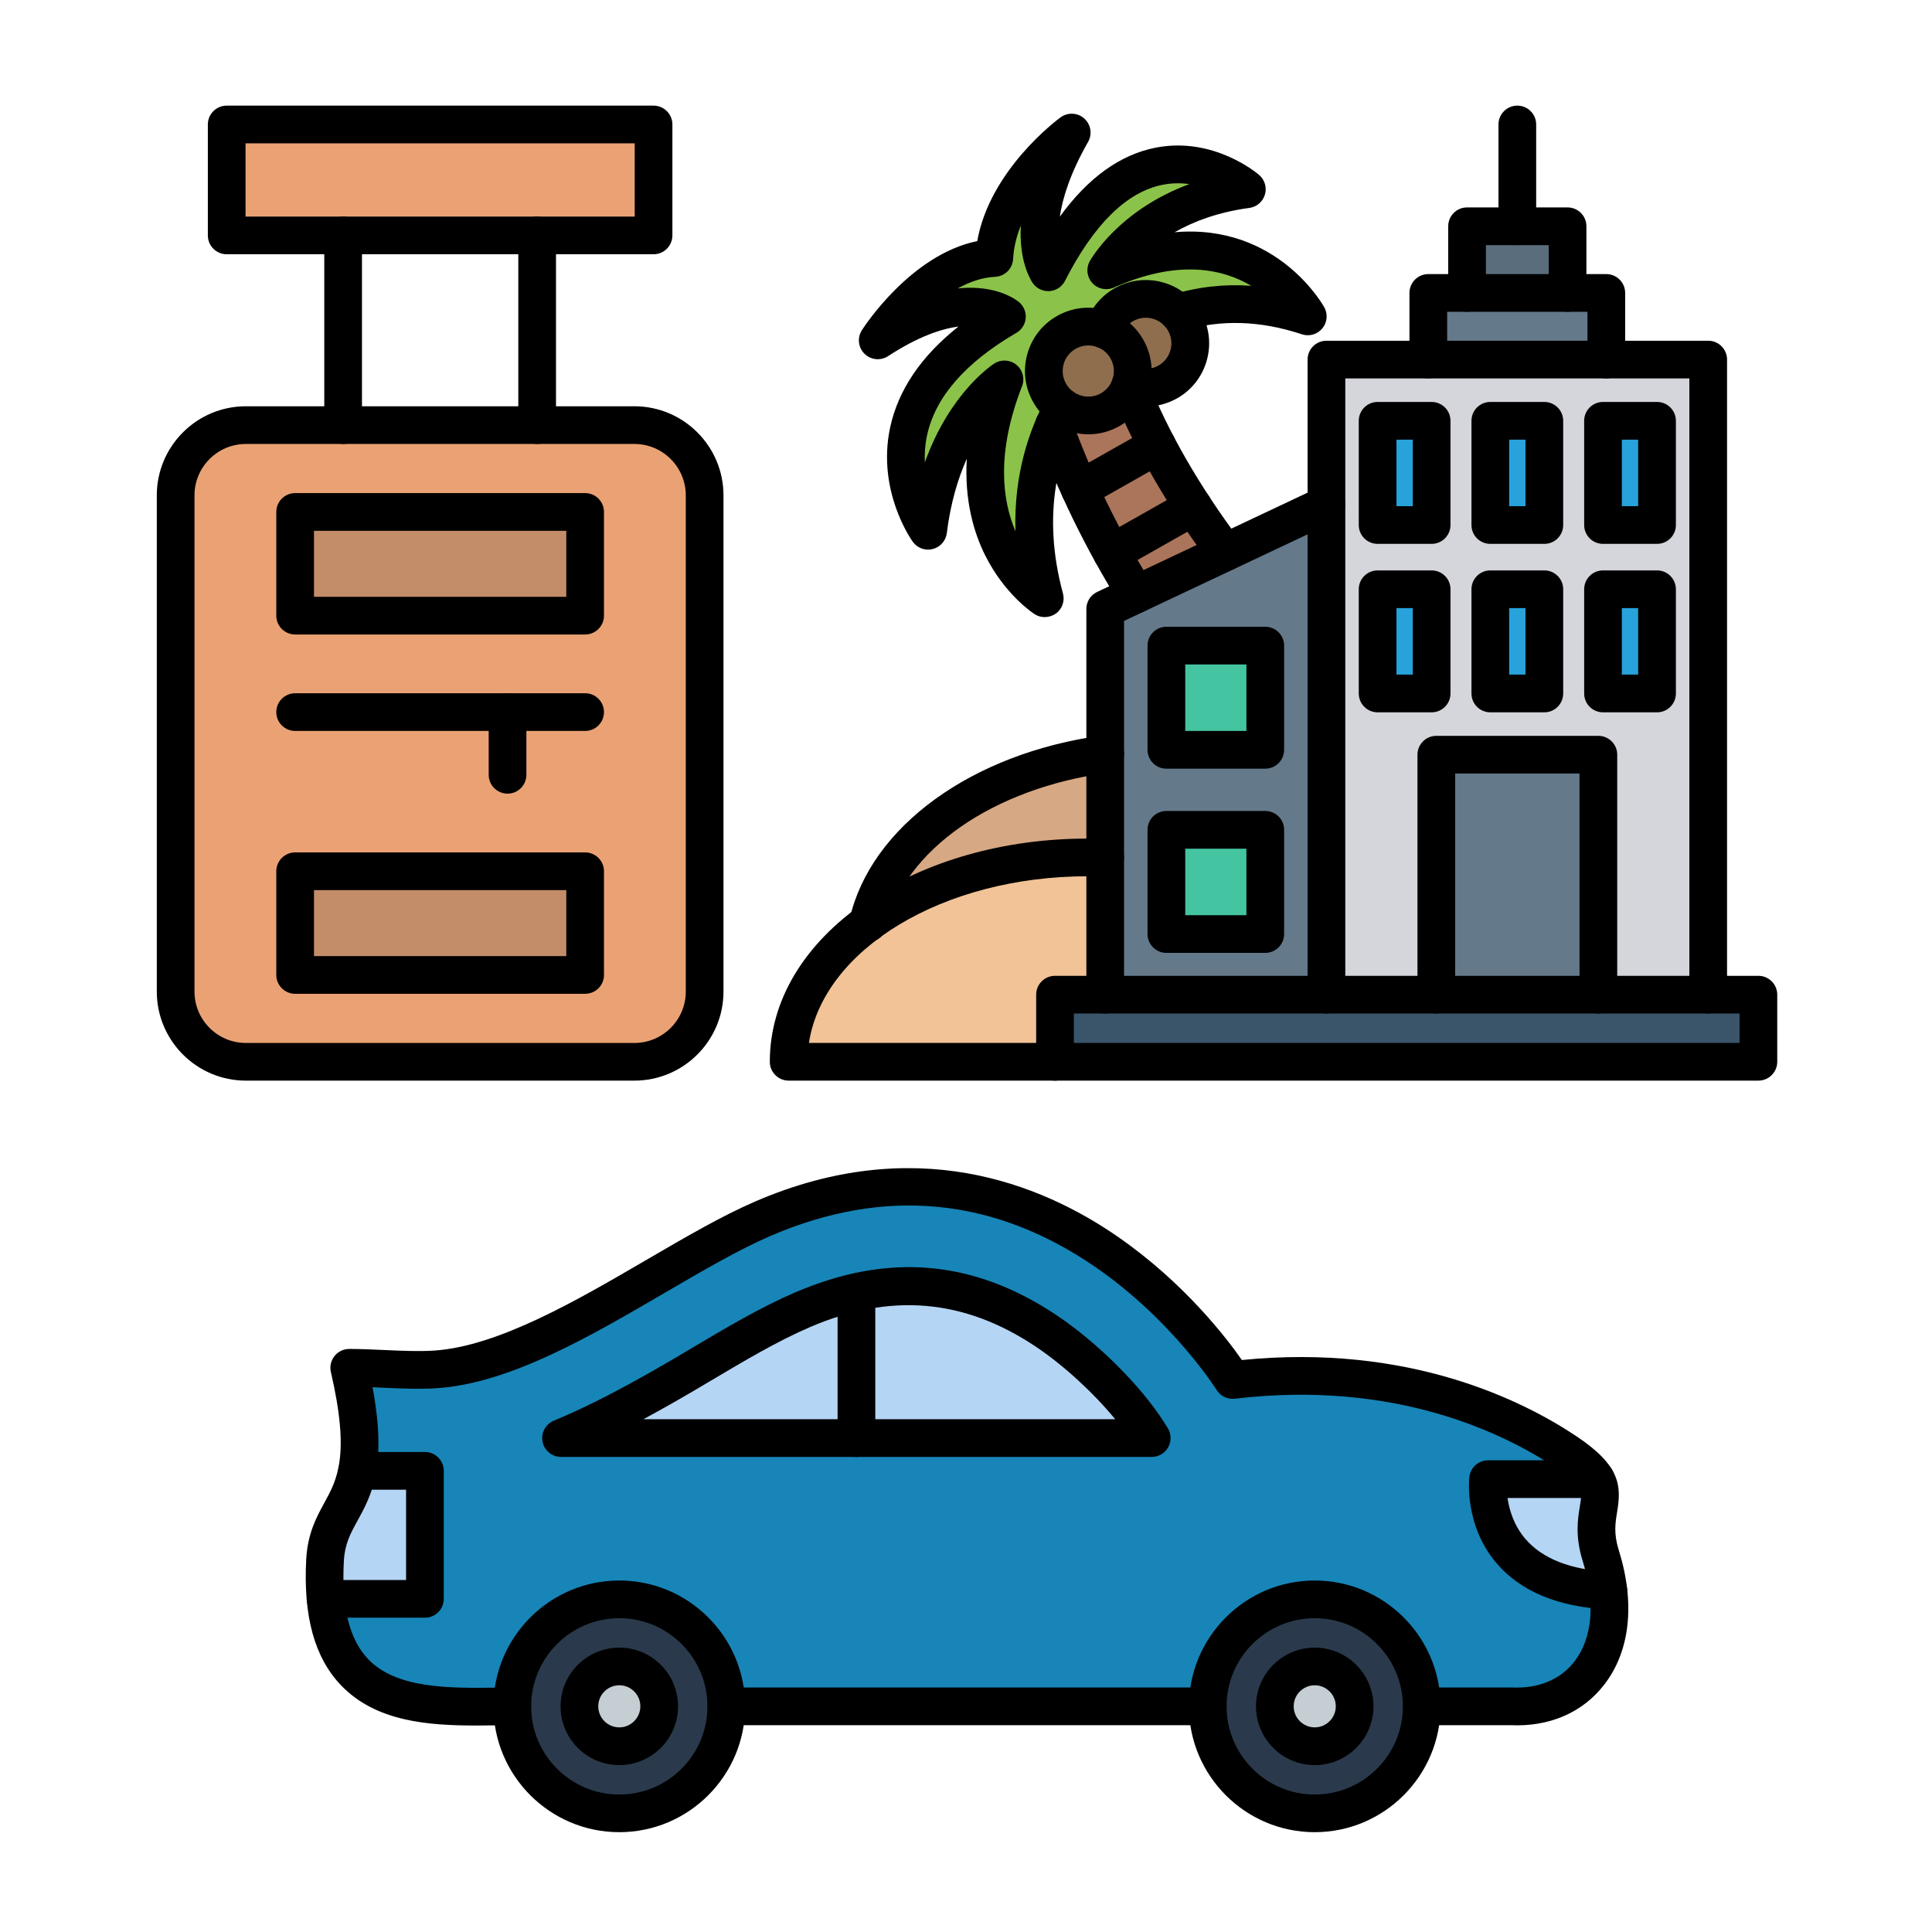<svg id="Layer_1" enable-background="new 0 0 492 492" viewBox="0 0 492 492" xmlns="http://www.w3.org/2000/svg"><g><g><path clip-rule="evenodd" d="m75.16 221.88h73.85v26.41h-73.85z" fill="#c48d69" fill-rule="evenodd"/></g><g><path d="m75.16 130.37h73.85v26.41h-73.85zm0 91.51h73.85v26.41h-73.85zm61.63-113.62h-49.41-24.77c-9.83 0-17.88 8.04-17.88 17.88v126.38c0 9.83 8.04 17.88 17.88 17.88h98.95c9.83 0 17.88-8.04 17.88-17.88v-126.38c0-9.83-8.04-17.88-17.88-17.88z" fill="#eaa274"/></g><g><path clip-rule="evenodd" d="m75.16 130.37h73.85v26.41h-73.85z" fill="#c48d69" fill-rule="evenodd"/></g><g><path d="m87.38 59.95h49.41 29.64v-28.25h-108.7v28.25z" fill="#eaa274"/></g><g><path clip-rule="evenodd" d="m253.2 65.67c-16.84.85-29.67 21-29.67 21 22.42-14.64 32.89-6.08 32.89-6.08-41.83 24.38-20.08 54.58-20.08 54.58 3.54-28.45 19.45-38.57 19.45-38.57-15.38 39.32 10.25 55.75 10.25 55.75-5.16-18.99-2.04-33.89 2.32-44 .72-1.68 1.48-3.22 2.24-4.63-1.32-.93-2.46-2.16-3.31-3.66-3.08-5.44-1.17-12.34 4.27-15.42 3.01-1.7 6.47-1.88 9.48-.77.85-2.57 2.62-4.85 5.17-6.29 4.6-2.61 10.26-1.64 13.75 2.02 8.7-2.65 19.83-3.43 33.08.97 0 0-14.87-27.96-51.33-11.74 0 0 9.53-17.12 35.81-20.63 0 0-27.62-23.91-50.59 21.13 0 0-7.78-11.44 5.99-35.57 0 0-18.74 13.67-19.72 31.91z" fill="#8bc34a" fill-rule="evenodd"/></g><g><path clip-rule="evenodd" d="m281.04 83.87c2.43.89 4.57 2.62 5.94 5.04 1.64 2.89 1.86 6.2.9 9.13 3.01 1.1 6.47.93 9.48-.77 5.44-3.08 7.35-9.98 4.27-15.42-.47-.83-1.03-1.59-1.67-2.25-3.49-3.66-9.15-4.63-13.75-2.02-2.54 1.44-4.32 3.71-5.17 6.29z" fill="#8f6e4e" fill-rule="evenodd"/></g><g><path clip-rule="evenodd" d="m287.88 98.04c.97-2.93.74-6.23-.9-9.13-1.37-2.43-3.51-4.15-5.94-5.05-3.01-1.1-6.47-.93-9.48.77-5.44 3.08-7.35 9.98-4.27 15.42.85 1.5 1.99 2.73 3.31 3.66 3.47 2.45 8.17 2.84 12.11.61 2.41-1.36 4.13-3.48 5.02-5.89.06-.12.11-.26.15-.39z" fill="#8f6e4e" fill-rule="evenodd"/></g><g><path clip-rule="evenodd" d="m294.68 113.46c-2.55-4.84-4.9-9.86-6.94-15.02-.9 2.41-2.61 4.52-5.02 5.89-3.94 2.23-8.65 1.84-12.11-.61-.76 1.41-1.52 2.96-2.24 4.63 1.76 4.87 3.94 10.33 6.63 16.25z" fill="#ab755b" fill-rule="evenodd"/></g><g><path clip-rule="evenodd" d="m294.68 113.46-19.68 11.14c2.32 5.1 5.02 10.53 8.15 16.2l20.75-11.75c-3.22-4.91-6.35-10.13-9.22-15.59z" fill="#ab755b" fill-rule="evenodd"/></g><g><path clip-rule="evenodd" d="m303.9 129.05-20.75 11.75c1.9 3.44 3.96 6.97 6.2 10.55l22.68-10.7c-2.72-3.63-5.46-7.51-8.13-11.6z" fill="#ab755b" fill-rule="evenodd"/></g><g><path d="m297.03 164.41h25.18v26.54h-25.18z" fill="#44c4a1"/></g><g><path d="m297.03 211.32h25.18v26.54h-25.18z" fill="#44c4a1"/></g><g><path clip-rule="evenodd" d="m297.03 164.41h25.18v26.54h-25.18zm0 46.91h25.18v26.54h-25.18zm40.76-82.82-25.76 12.15-22.68 10.7-7.89 3.72v36.96 26.41 34.85h56.34v-124.79z" fill="#64798a" fill-rule="evenodd"/></g><g><path d="m350.82 150.06h13.76v26.54h-13.76z" fill="#27a2db"/></g><g><path d="m350.82 107.16h13.76v26.54h-13.76z" fill="#27a2db"/></g><g><path d="m379.52 107.16h13.76v26.54h-13.76z" fill="#27a2db"/></g><g><path d="m379.52 150.06h13.76v26.54h-13.76z" fill="#27a2db"/></g><g><path d="m408.21 150.06h13.76v26.54h-13.76z" fill="#27a2db"/></g><g><path d="m408.21 107.16h13.76v26.54h-13.76z" fill="#27a2db"/></g><g><path clip-rule="evenodd" d="m365.76 192.18h41.27v61.11h-41.27z" fill="#64798a" fill-rule="evenodd"/></g><g><path d="m407.04 192.18v61.12h27.97v-161.73h-25.94-45.33-25.94v36.93 124.8h27.97v-61.12zm14.94-15.58h-13.76v-26.54h13.76zm0-42.9h-13.76v-26.54h13.76zm-28.7 16.36v26.54h-13.76v-26.54zm0-16.36h-13.76v-26.54h13.76zm-28.7 0h-13.76v-26.54h13.76zm0 16.36v26.54h-13.76v-26.54z" fill="#d5d6db"/></g><g><path clip-rule="evenodd" d="m363.73 91.57h45.33v-16.97h-9.87-25.59-9.87z" fill="#64798a" fill-rule="evenodd"/></g><g><path clip-rule="evenodd" d="m373.6 74.6h25.59v-16.98h-12.79-12.8z" fill="#5a6d7c" fill-rule="evenodd"/></g><g><path d="m365.76 253.3h-27.97-56.34-12.78v17.09h179.12v-17.09h-12.78-27.97z" fill="#3a556a"/></g><g><path clip-rule="evenodd" d="m281.45 253.3v-34.85c-1.49-.06-2.99-.09-4.5-.09-22.1 0-42 6.44-55.9 16.72-12.55 9.28-20.21 21.69-20.21 35.32h67.83v-17.1z" fill="#f2c397" fill-rule="evenodd"/></g><g><path clip-rule="evenodd" d="m221.05 235.08c13.9-10.28 33.8-16.72 55.9-16.72 1.51 0 3.01.03 4.5.09v-26.41c-31.18 4.2-55.51 21.42-60.4 43.04z" fill="#d7a884" fill-rule="evenodd"/></g><g><path clip-rule="evenodd" d="m266.35 338.88c-15.56-10.38-31.5-13.56-48.26-9.84v37.17h75.21l-.85-1.36c-6.03-9.45-16.9-19.83-26.1-25.97z" fill="#b5d5f5" fill-rule="evenodd"/></g><g><path clip-rule="evenodd" d="m218.1 366.22v-37.18c-4.54 1.01-9.14 2.52-13.8 4.54-11.84 5.11-23.95 13.05-35.24 19.46-8.24 4.67-17.04 9.4-26.17 13.19h75.21z" fill="#b5d5f5" fill-rule="evenodd"/></g><g><path d="m204.29 333.58c4.67-2.01 9.26-3.53 13.8-4.54 16.75-3.72 32.7-.54 48.26 9.84 9.2 6.14 20.07 16.52 26.11 25.97l.85 1.36h-75.21-75.21c9.14-3.79 17.94-8.51 26.17-13.19 11.29-6.39 23.39-14.33 35.23-19.44zm-19.33 100.95h122.6c0-15.05 12.2-27.25 27.25-27.25s27.24 12.2 27.24 27.25h22.76c15.9.76 26.93-10.99 24.77-29.48-33.71-1.71-30.64-28.38-30.64-28.38h27.42c-1.15-1.96-3.38-4.12-7.46-6.85-13.37-8.96-42.38-23.46-85.01-18.4 0 0-45.42-73.11-119.64-41.08-24.23 10.46-56.83 36.57-83.3 38.36-6.83.46-14.94-.4-22.03-.4 2.97 12.79 3.1 20.66 2.01 26.25h17.26v32.6h-25.3c2.77 29.83 27.97 27.46 47.55 27.37 0-15.05 12.2-27.25 27.25-27.25 15.07.02 27.27 12.22 27.27 27.26z" fill="#1785b8"/></g><g><path clip-rule="evenodd" d="m108.21 407.16v-32.6h-17.26c-1.92 9.88-7.64 12.64-8.17 22.8-.19 3.6-.14 6.86.14 9.8z" fill="#b5d5f5" fill-rule="evenodd"/></g><g><path clip-rule="evenodd" d="m378.95 376.68s-3.08 26.66 30.64 28.38c-.33-2.82-.97-5.8-1.94-8.91-3.18-10.16 1.93-14.03-1.27-19.47z" fill="#b5d5f5" fill-rule="evenodd"/></g><g><path clip-rule="evenodd" d="m344.97 434.53c0-5.61-4.55-10.16-10.16-10.16s-10.16 4.55-10.16 10.16 4.55 10.16 10.16 10.16c5.61.01 10.16-4.54 10.16-10.16z" fill="#c4ced3" fill-rule="evenodd"/></g><g><path clip-rule="evenodd" d="m334.81 424.37c5.61 0 10.16 4.55 10.16 10.16s-4.55 10.16-10.16 10.16-10.16-4.55-10.16-10.16 4.54-10.16 10.16-10.16zm0-17.08c-15.05 0-27.25 12.2-27.25 27.25s12.2 27.25 27.25 27.25 27.24-12.2 27.24-27.25-12.2-27.25-27.24-27.25z" fill="#2a3a4c" fill-rule="evenodd"/></g><g><path clip-rule="evenodd" d="m167.87 434.53c0-5.61-4.55-10.16-10.16-10.16s-10.16 4.55-10.16 10.16 4.55 10.16 10.16 10.16c5.62.01 10.16-4.54 10.16-10.16z" fill="#c4ced3" fill-rule="evenodd"/></g><g><path clip-rule="evenodd" d="m157.71 424.37c5.61 0 10.16 4.55 10.16 10.16s-4.55 10.16-10.16 10.16-10.16-4.55-10.16-10.16 4.55-10.16 10.16-10.16zm27.25 10.16c0-15.05-12.2-27.25-27.25-27.25s-27.25 12.2-27.25 27.25 12.2 27.25 27.25 27.25 27.25-12.2 27.25-27.25z" fill="#2a3a4c" fill-rule="evenodd"/></g><g><g><path d="m121.33 439.42c-12.46 0-25.62-1.02-34.46-10.22-6.75-7.04-9.66-17.53-8.89-32.08.35-6.64 2.63-10.78 4.63-14.44 3.24-5.9 6.59-12.01 1.65-33.28-.33-1.43.01-2.92.92-4.07s2.29-1.81 3.76-1.81c2.88 0 5.93.14 8.88.27 4.4.2 8.94.41 12.82.14 16.3-1.11 36.33-12.8 54.01-23.11 9.86-5.75 19.17-11.18 27.71-14.87 40.36-17.42 72.46-4.73 92.28 8.98 16.84 11.65 27.64 25.72 31.62 31.41 42.48-4.25 71.59 10.3 85.32 19.5 11.21 7.51 11.31 12.7 10.23 19.22-.46 2.8-.9 5.45.41 9.65 4.24 13.56 2.93 25.73-3.68 34.29-5.49 7.11-13.95 10.79-23.84 10.33h-22.65c-2.65 0-4.8-2.15-4.8-4.8s2.15-4.8 4.8-4.8h22.76.23c6.7.33 12.36-2.02 15.9-6.61 4.64-6 5.39-15.08 2.12-25.55-2-6.38-1.26-10.84-.72-14.09.64-3.86.83-5.03-6.1-9.67-12.94-8.67-40.76-22.49-81.78-17.62-1.85.22-3.66-.65-4.64-2.23-.11-.17-11.24-17.8-30.9-31.32-25.86-17.77-53.7-20.43-82.76-7.88-8.01 3.46-17.08 8.75-26.68 14.35-19.49 11.38-39.65 23.14-58.2 24.4-4.43.3-9.25.08-13.91-.13-.85-.04-1.68-.08-2.5-.11 3.75 20.18-.27 27.51-3.85 34.03-1.8 3.28-3.23 5.88-3.46 10.32-.62 11.76 1.42 19.92 6.23 24.93 7.22 7.53 20.78 7.37 32.74 7.22 1.32-.02 2.63-.03 3.91-.04 2.64-.02 4.81 2.13 4.82 4.78s-2.13 4.81-4.78 4.82c-1.26.01-2.54.02-3.84.04-1.74.02-3.52.05-5.31.05zm186.23-.09h-122.6c-2.65 0-4.8-2.15-4.8-4.8s2.15-4.8 4.8-4.8h122.6c2.65 0 4.8 2.15 4.8 4.8s-2.15 4.8-4.8 4.8z"/></g><g><path d="m108.21 411.96h-25.3c-2.65 0-4.8-2.15-4.8-4.8s2.15-4.8 4.8-4.8h20.5v-23h-12.46c-2.65 0-4.8-2.15-4.8-4.8s2.15-4.8 4.8-4.8h17.26c2.65 0 4.8 2.15 4.8 4.8v32.6c0 2.66-2.15 4.8-4.8 4.8z"/></g><g><path d="m409.59 409.86c-.08 0-.17 0-.25-.01-12.66-.64-22.19-4.63-28.31-11.86-8.16-9.63-6.91-21.37-6.85-21.86.28-2.42 2.33-4.25 4.77-4.25h27.42c2.65 0 4.8 2.15 4.8 4.8s-2.15 4.8-4.8 4.8h-22.46c.42 2.94 1.56 6.93 4.53 10.4 4.34 5.07 11.54 7.89 21.39 8.39 2.65.13 4.68 2.39 4.55 5.04-.13 2.56-2.25 4.55-4.79 4.55z"/></g><g><path d="m293.31 371.02h-150.43c-2.29 0-4.26-1.62-4.71-3.86-.45-2.25.75-4.49 2.87-5.37 9.36-3.88 18.21-8.71 25.64-12.93 3.15-1.79 6.32-3.67 9.67-5.66 8.48-5.04 17.26-10.24 26.03-14.03 23.72-10.24 45.51-8.37 66.63 5.72 10.43 6.96 21.48 17.96 27.49 27.38l.88 1.41c.92 1.48.96 3.34.12 4.86-.84 1.54-2.45 2.48-4.19 2.48zm-129.47-9.6h120.16c-5.54-6.74-13.19-13.79-20.31-18.54-18.19-12.14-37-13.74-57.49-4.89-8.21 3.54-16.71 8.59-24.93 13.47-3.25 1.93-6.6 3.92-9.84 5.75-2.4 1.36-4.93 2.78-7.59 4.21z"/></g><g><path d="m218.1 371.02c-2.65 0-4.8-2.15-4.8-4.8v-37.17c0-2.65 2.15-4.8 4.8-4.8s4.8 2.15 4.8 4.8v37.17c0 2.65-2.15 4.8-4.8 4.8z"/></g><g><path d="m157.71 466.58c-17.67 0-32.05-14.38-32.05-32.05s14.38-32.04 32.05-32.04 32.05 14.38 32.05 32.04-14.38 32.05-32.05 32.05zm0-54.49c-12.38 0-22.45 10.07-22.45 22.45s10.07 22.45 22.45 22.45 22.45-10.07 22.45-22.45-10.07-22.45-22.45-22.45z"/></g><g><path d="m334.81 466.58c-17.67 0-32.04-14.38-32.04-32.05s14.38-32.04 32.04-32.04 32.04 14.38 32.04 32.04-14.37 32.05-32.04 32.05zm0-54.49c-12.38 0-22.45 10.07-22.45 22.45s10.07 22.45 22.45 22.45 22.45-10.07 22.45-22.45c-.01-12.38-10.08-22.45-22.45-22.45z"/></g><g><path d="m334.81 449.5c-8.25 0-14.96-6.71-14.96-14.96s6.71-14.96 14.96-14.96 14.96 6.71 14.96 14.96c0 8.24-6.71 14.96-14.96 14.96zm0-20.33c-2.96 0-5.36 2.4-5.36 5.36s2.41 5.36 5.36 5.36 5.36-2.41 5.36-5.36-2.41-5.36-5.36-5.36z"/></g><g><path d="m157.71 449.5c-8.25 0-14.96-6.71-14.96-14.96s6.71-14.96 14.96-14.96 14.96 6.71 14.96 14.96c0 8.24-6.71 14.96-14.96 14.96zm0-20.33c-2.96 0-5.36 2.4-5.36 5.36s2.4 5.36 5.36 5.36 5.36-2.41 5.36-5.36-2.4-5.36-5.36-5.36z"/></g><g><path d="m268.67 275.19h-67.83c-2.65 0-4.8-2.15-4.8-4.8 0-15.53 8.66-30.01 24.38-40.76 15.17-10.37 35.24-16.08 56.53-16.08 1.52 0 3.06.03 4.69.1 2.65.11 4.71 2.34 4.6 4.99s-2.33 4.69-4.99 4.6c-1.5-.06-2.91-.09-4.3-.09-36.88 0-67.31 18.64-70.95 42.44h62.67c2.65 0 4.8 2.15 4.8 4.8s-2.15 4.8-4.8 4.8z"/></g><g><path d="m435.01 258.1c-2.65 0-4.8-2.15-4.8-4.8v-156.93h-87.62v156.93c0 2.65-2.15 4.8-4.8 4.8s-4.8-2.15-4.8-4.8v-161.73c0-2.65 2.15-4.8 4.8-4.8h97.22c2.65 0 4.8 2.15 4.8 4.8v161.73c0 2.65-2.15 4.8-4.8 4.8z"/></g><g><path d="m281.45 258.1c-2.65 0-4.8-2.15-4.8-4.8v-98.22c0-1.86 1.07-3.55 2.75-4.34l56.34-26.58c2.39-1.13 5.26-.1 6.39 2.29 1.13 2.4.1 5.26-2.29 6.39l-53.59 25.28v95.18c0 2.65-2.15 4.8-4.8 4.8z"/></g><g><path d="m409.06 96.37c-2.65 0-4.8-2.15-4.8-4.8v-12.17h-35.73v12.17c0 2.65-2.15 4.8-4.8 4.8s-4.8-2.15-4.8-4.8v-16.97c0-2.65 2.15-4.8 4.8-4.8h45.33c2.65 0 4.8 2.15 4.8 4.8v16.97c0 2.65-2.14 4.8-4.8 4.8z"/></g><g><path d="m399.19 79.4c-2.65 0-4.8-2.15-4.8-4.8v-12.18h-15.99v12.18c0 2.65-2.15 4.8-4.8 4.8s-4.8-2.15-4.8-4.8v-16.98c0-2.65 2.15-4.8 4.8-4.8h25.59c2.65 0 4.8 2.15 4.8 4.8v16.98c0 2.65-2.14 4.8-4.8 4.8z"/></g><g><path d="m386.4 62.42c-2.65 0-4.8-2.15-4.8-4.8v-25.92c0-2.65 2.15-4.8 4.8-4.8s4.8 2.15 4.8 4.8v25.92c0 2.65-2.15 4.8-4.8 4.8z"/></g><g><path d="m407.04 258.1c-2.65 0-4.8-2.15-4.8-4.8v-56.31h-31.67v56.31c0 2.65-2.15 4.8-4.8 4.8s-4.8-2.15-4.8-4.8v-61.11c0-2.65 2.15-4.8 4.8-4.8h41.27c2.65 0 4.8 2.15 4.8 4.8v61.11c-.01 2.65-2.15 4.8-4.8 4.8z"/></g><g><path d="m364.58 138.5h-13.76c-2.65 0-4.8-2.15-4.8-4.8v-26.54c0-2.65 2.15-4.8 4.8-4.8h13.76c2.65 0 4.8 2.15 4.8 4.8v26.54c0 2.65-2.15 4.8-4.8 4.8zm-8.96-9.6h4.16v-16.94h-4.16z"/></g><g><path d="m364.58 181.4h-13.76c-2.65 0-4.8-2.15-4.8-4.8v-26.54c0-2.65 2.15-4.8 4.8-4.8h13.76c2.65 0 4.8 2.15 4.8 4.8v26.54c0 2.65-2.15 4.8-4.8 4.8zm-8.96-9.6h4.16v-16.94h-4.16z"/></g><g><path d="m393.28 138.5h-13.76c-2.65 0-4.8-2.15-4.8-4.8v-26.54c0-2.65 2.15-4.8 4.8-4.8h13.76c2.65 0 4.8 2.15 4.8 4.8v26.54c0 2.65-2.15 4.8-4.8 4.8zm-8.96-9.6h4.16v-16.94h-4.16z"/></g><g><path d="m393.28 181.4h-13.76c-2.65 0-4.8-2.15-4.8-4.8v-26.54c0-2.65 2.15-4.8 4.8-4.8h13.76c2.65 0 4.8 2.15 4.8 4.8v26.54c0 2.65-2.15 4.8-4.8 4.8zm-8.96-9.6h4.16v-16.94h-4.16z"/></g><g><path d="m421.98 138.5h-13.76c-2.65 0-4.8-2.15-4.8-4.8v-26.54c0-2.65 2.15-4.8 4.8-4.8h13.76c2.65 0 4.8 2.15 4.8 4.8v26.54c0 2.65-2.15 4.8-4.8 4.8zm-8.97-9.6h4.16v-16.94h-4.16z"/></g><g><path d="m421.98 181.4h-13.76c-2.65 0-4.8-2.15-4.8-4.8v-26.54c0-2.65 2.15-4.8 4.8-4.8h13.76c2.65 0 4.8 2.15 4.8 4.8v26.54c0 2.65-2.15 4.8-4.8 4.8zm-8.97-9.6h4.16v-16.94h-4.16z"/></g><g><path d="m322.21 195.75h-25.18c-2.65 0-4.8-2.15-4.8-4.8v-26.54c0-2.65 2.15-4.8 4.8-4.8h25.18c2.65 0 4.8 2.15 4.8 4.8v26.54c0 2.65-2.15 4.8-4.8 4.8zm-20.38-9.6h15.58v-16.94h-15.58z"/></g><g><path d="m322.21 242.66h-25.18c-2.65 0-4.8-2.15-4.8-4.8v-26.54c0-2.65 2.15-4.8 4.8-4.8h25.18c2.65 0 4.8 2.15 4.8 4.8v26.54c0 2.65-2.15 4.8-4.8 4.8zm-20.38-9.6h15.58v-16.94h-15.58z"/></g><g><path d="m447.79 275.19h-179.12c-2.65 0-4.8-2.15-4.8-4.8v-17.09c0-2.65 2.15-4.8 4.8-4.8h179.12c2.65 0 4.8 2.15 4.8 4.8v17.09c0 2.65-2.15 4.8-4.8 4.8zm-174.32-9.6h169.52v-7.49h-169.52z"/></g><g><path d="m289.35 156.16c-1.6 0-3.17-.8-4.08-2.26-8.8-14.13-16-28.91-21.42-43.91-.9-2.49.39-5.24 2.88-6.15 2.49-.9 5.24.39 6.15 2.88 5.19 14.37 12.1 28.53 20.54 42.1 1.4 2.25.71 5.21-1.54 6.61-.79.49-1.67.73-2.53.73zm22.68-10.71c-1.46 0-2.91-.67-3.85-1.93-10.95-14.64-19.33-29.21-24.91-43.32-.98-2.47.23-5.25 2.7-6.23 2.46-.98 5.25.23 6.23 2.7 5.27 13.31 13.23 27.14 23.67 41.1 1.59 2.12 1.15 5.13-.97 6.72-.86.65-1.87.96-2.87.96z"/></g><g><path d="m275 129.4c-1.67 0-3.3-.88-4.18-2.44-1.31-2.31-.5-5.24 1.81-6.54l19.68-11.14c2.31-1.31 5.24-.49 6.54 1.81 1.31 2.31.5 5.24-1.81 6.54l-19.68 11.14c-.75.43-1.56.63-2.36.63z"/></g><g><path d="m283.15 145.6c-1.67 0-3.3-.88-4.18-2.44-1.31-2.31-.5-5.24 1.81-6.54l20.75-11.75c2.31-1.31 5.24-.49 6.54 1.81 1.31 2.31.5 5.24-1.81 6.54l-20.75 11.75c-.75.43-1.56.63-2.36.63z"/></g><g><path d="m266.04 157.15c-.9 0-1.8-.25-2.59-.76-.31-.2-7.58-4.94-12.6-15.03-2.83-5.69-5.29-13.86-4.64-24.55-2.22 4.95-4.13 11.2-5.1 18.95-.24 1.96-1.66 3.57-3.58 4.06-1.91.49-3.93-.24-5.08-1.85-.38-.52-9.19-13-5.78-29.05 2.04-9.57 7.88-18.21 17.42-25.77-4.37.59-10.31 2.56-17.94 7.55-1.89 1.23-4.39.98-6-.61s-1.89-4.08-.67-5.99c.54-.84 12.44-19.25 29.39-22.7 3.2-18.17 20.44-30.95 21.22-31.52 1.83-1.33 4.34-1.21 6.03.3s2.09 3.99.97 5.96c-4.52 7.92-6.49 14.25-7.2 19.04 7.2-9.92 15.38-15.81 24.43-17.58 14.75-2.88 25.88 6.56 26.34 6.97 1.43 1.24 2 3.19 1.46 5s-2.09 3.13-3.96 3.38c-7.99 1.07-14.25 3.47-19.04 6.19 26.35-2.29 38.02 18.91 38.16 19.18.92 1.73.7 3.85-.57 5.35s-3.32 2.08-5.18 1.46c-10.54-3.5-20.7-3.82-30.17-.93-2.54.77-5.22-.66-5.99-3.19-.77-2.54.66-5.22 3.19-5.99 6.49-1.98 13.21-2.72 20.09-2.23-7.23-4.3-18.59-6.86-34.99.44-1.88.84-4.1.38-5.49-1.15-1.39-1.52-1.66-3.77-.65-5.57.36-.64 7.43-13 25.34-19.62-2.1-.3-4.39-.31-6.8.17-9.15 1.84-17.51 10.07-24.85 24.47-.77 1.51-2.28 2.5-3.97 2.61-1.7.1-3.32-.69-4.27-2.09-.56-.83-3.52-5.64-3-14.62-1.08 2.68-1.82 5.55-1.97 8.52-.13 2.46-2.1 4.41-4.55 4.54-3.36.17-6.59 1.31-9.55 2.96 9.61-1.01 14.73 2.77 15.56 3.45 1.22 1 1.87 2.53 1.75 4.09-.12 1.57-1.01 2.98-2.37 3.77-13.03 7.59-20.7 16.4-22.77 26.18-.51 2.39-.65 4.68-.55 6.81 6.39-17.78 17.13-24.82 17.7-25.18 1.75-1.12 4.02-.98 5.63.34s2.18 3.52 1.42 5.46c-6.57 16.81-5.09 28.88-1.67 36.94-.47-14.64 3.6-26.07 7.79-33.84 1.26-2.33 4.17-3.21 6.5-1.95s3.21 4.17 1.95 6.5c-4.97 9.23-9.73 24.55-4.15 45.1.52 1.92-.19 3.95-1.79 5.13-.86.59-1.86.9-2.86.9z"/></g><g><path d="m291.79 103.54c-1.88 0-3.76-.33-5.56-.99-2.49-.91-3.77-3.67-2.85-6.16.91-2.49 3.67-3.77 6.16-2.85 1.8.66 3.79.5 5.46-.44 1.51-.86 2.6-2.25 3.07-3.93.46-1.68.25-3.43-.61-4.95-.86-1.51-2.25-2.6-3.93-3.07-1.68-.46-3.43-.25-4.95.61-1.41.8-2.47 2.08-2.97 3.62-.83 2.52-3.55 3.88-6.06 3.05-2.52-.83-3.88-3.55-3.05-6.06 1.26-3.8 3.87-6.99 7.36-8.96 3.75-2.12 8.09-2.65 12.24-1.51 4.15 1.15 7.6 3.84 9.72 7.59 2.12 3.74 2.66 8.09 1.51 12.24s-3.84 7.6-7.59 9.72c-2.47 1.38-5.2 2.09-7.95 2.09z"/></g><g><path d="m277.17 110.6c-1.44 0-2.9-.2-4.33-.59-4.15-1.15-7.6-3.84-9.72-7.59s-2.66-8.09-1.51-12.24 3.84-7.6 7.59-9.72c3.74-2.12 8.09-2.66 12.24-1.51s7.6 3.84 9.72 7.59 2.66 8.09 1.51 12.24-3.84 7.6-7.59 9.72c-2.45 1.4-5.17 2.1-7.91 2.1zm-.04-22.63c-1.11 0-2.21.29-3.2.85-1.51.86-2.6 2.25-3.07 3.93-.46 1.68-.25 3.43.61 4.95 1.77 3.12 5.75 4.23 8.88 2.46 1.51-.86 2.6-2.25 3.07-3.93.46-1.68.25-3.43-.61-4.95s-2.25-2.6-3.93-3.07c-.58-.16-1.17-.24-1.75-.24z"/></g><g><path d="m221.05 239.88c-.35 0-.71-.04-1.06-.12-2.59-.58-4.21-3.15-3.62-5.74 5.3-23.47 31.2-42.26 64.44-46.74 2.63-.35 5.04 1.49 5.4 4.12.35 2.63-1.49 5.04-4.12 5.4-29.29 3.95-51.94 19.76-56.36 39.35-.5 2.22-2.48 3.73-4.68 3.73z"/></g><g><path d="m161.56 275.19h-98.95c-12.5 0-22.68-10.17-22.68-22.68v-126.37c0-12.5 10.17-22.68 22.68-22.68h98.95c12.5 0 22.68 10.17 22.68 22.68v126.38c0 12.5-10.18 22.67-22.68 22.67zm-98.95-162.13c-7.21 0-13.08 5.87-13.08 13.08v126.38c0 7.21 5.87 13.08 13.08 13.08h98.95c7.21 0 13.08-5.87 13.08-13.08v-126.38c0-7.21-5.87-13.08-13.08-13.08z"/></g><g><path d="m87.38 113.06c-2.65 0-4.8-2.15-4.8-4.8v-48.31c0-2.65 2.15-4.8 4.8-4.8s4.8 2.15 4.8 4.8v48.31c0 2.65-2.15 4.8-4.8 4.8z"/></g><g><path d="m136.79 113.06c-2.65 0-4.8-2.15-4.8-4.8v-48.31c0-2.65 2.15-4.8 4.8-4.8s4.8 2.15 4.8 4.8v48.31c0 2.65-2.15 4.8-4.8 4.8z"/></g><g><path d="m166.43 64.75h-108.7c-2.65 0-4.8-2.15-4.8-4.8v-28.25c0-2.65 2.15-4.8 4.8-4.8h108.7c2.65 0 4.8 2.15 4.8 4.8v28.25c0 2.65-2.15 4.8-4.8 4.8zm-103.9-9.6h99.1v-18.65h-99.1z"/></g><g><path d="m149.01 186.14h-73.85c-2.65 0-4.8-2.15-4.8-4.8s2.15-4.8 4.8-4.8h73.85c2.65 0 4.8 2.15 4.8 4.8s-2.15 4.8-4.8 4.8z"/></g><g><path d="m129.25 202.11c-2.65 0-4.8-2.15-4.8-4.8v-15.97c0-2.65 2.15-4.8 4.8-4.8s4.8 2.15 4.8 4.8v15.97c0 2.65-2.15 4.8-4.8 4.8z"/></g><g><path d="m149.01 161.58h-73.85c-2.65 0-4.8-2.15-4.8-4.8v-26.41c0-2.65 2.15-4.8 4.8-4.8h73.85c2.65 0 4.8 2.15 4.8 4.8v26.41c0 2.65-2.15 4.8-4.8 4.8zm-69.05-9.6h64.25v-16.81h-64.25z"/></g><g><path d="m149.01 253.08h-73.85c-2.65 0-4.8-2.15-4.8-4.8v-26.41c0-2.65 2.15-4.8 4.8-4.8h73.85c2.65 0 4.8 2.15 4.8 4.8v26.41c0 2.66-2.15 4.8-4.8 4.8zm-69.05-9.6h64.25v-16.81h-64.25z"/></g></g></g></svg>